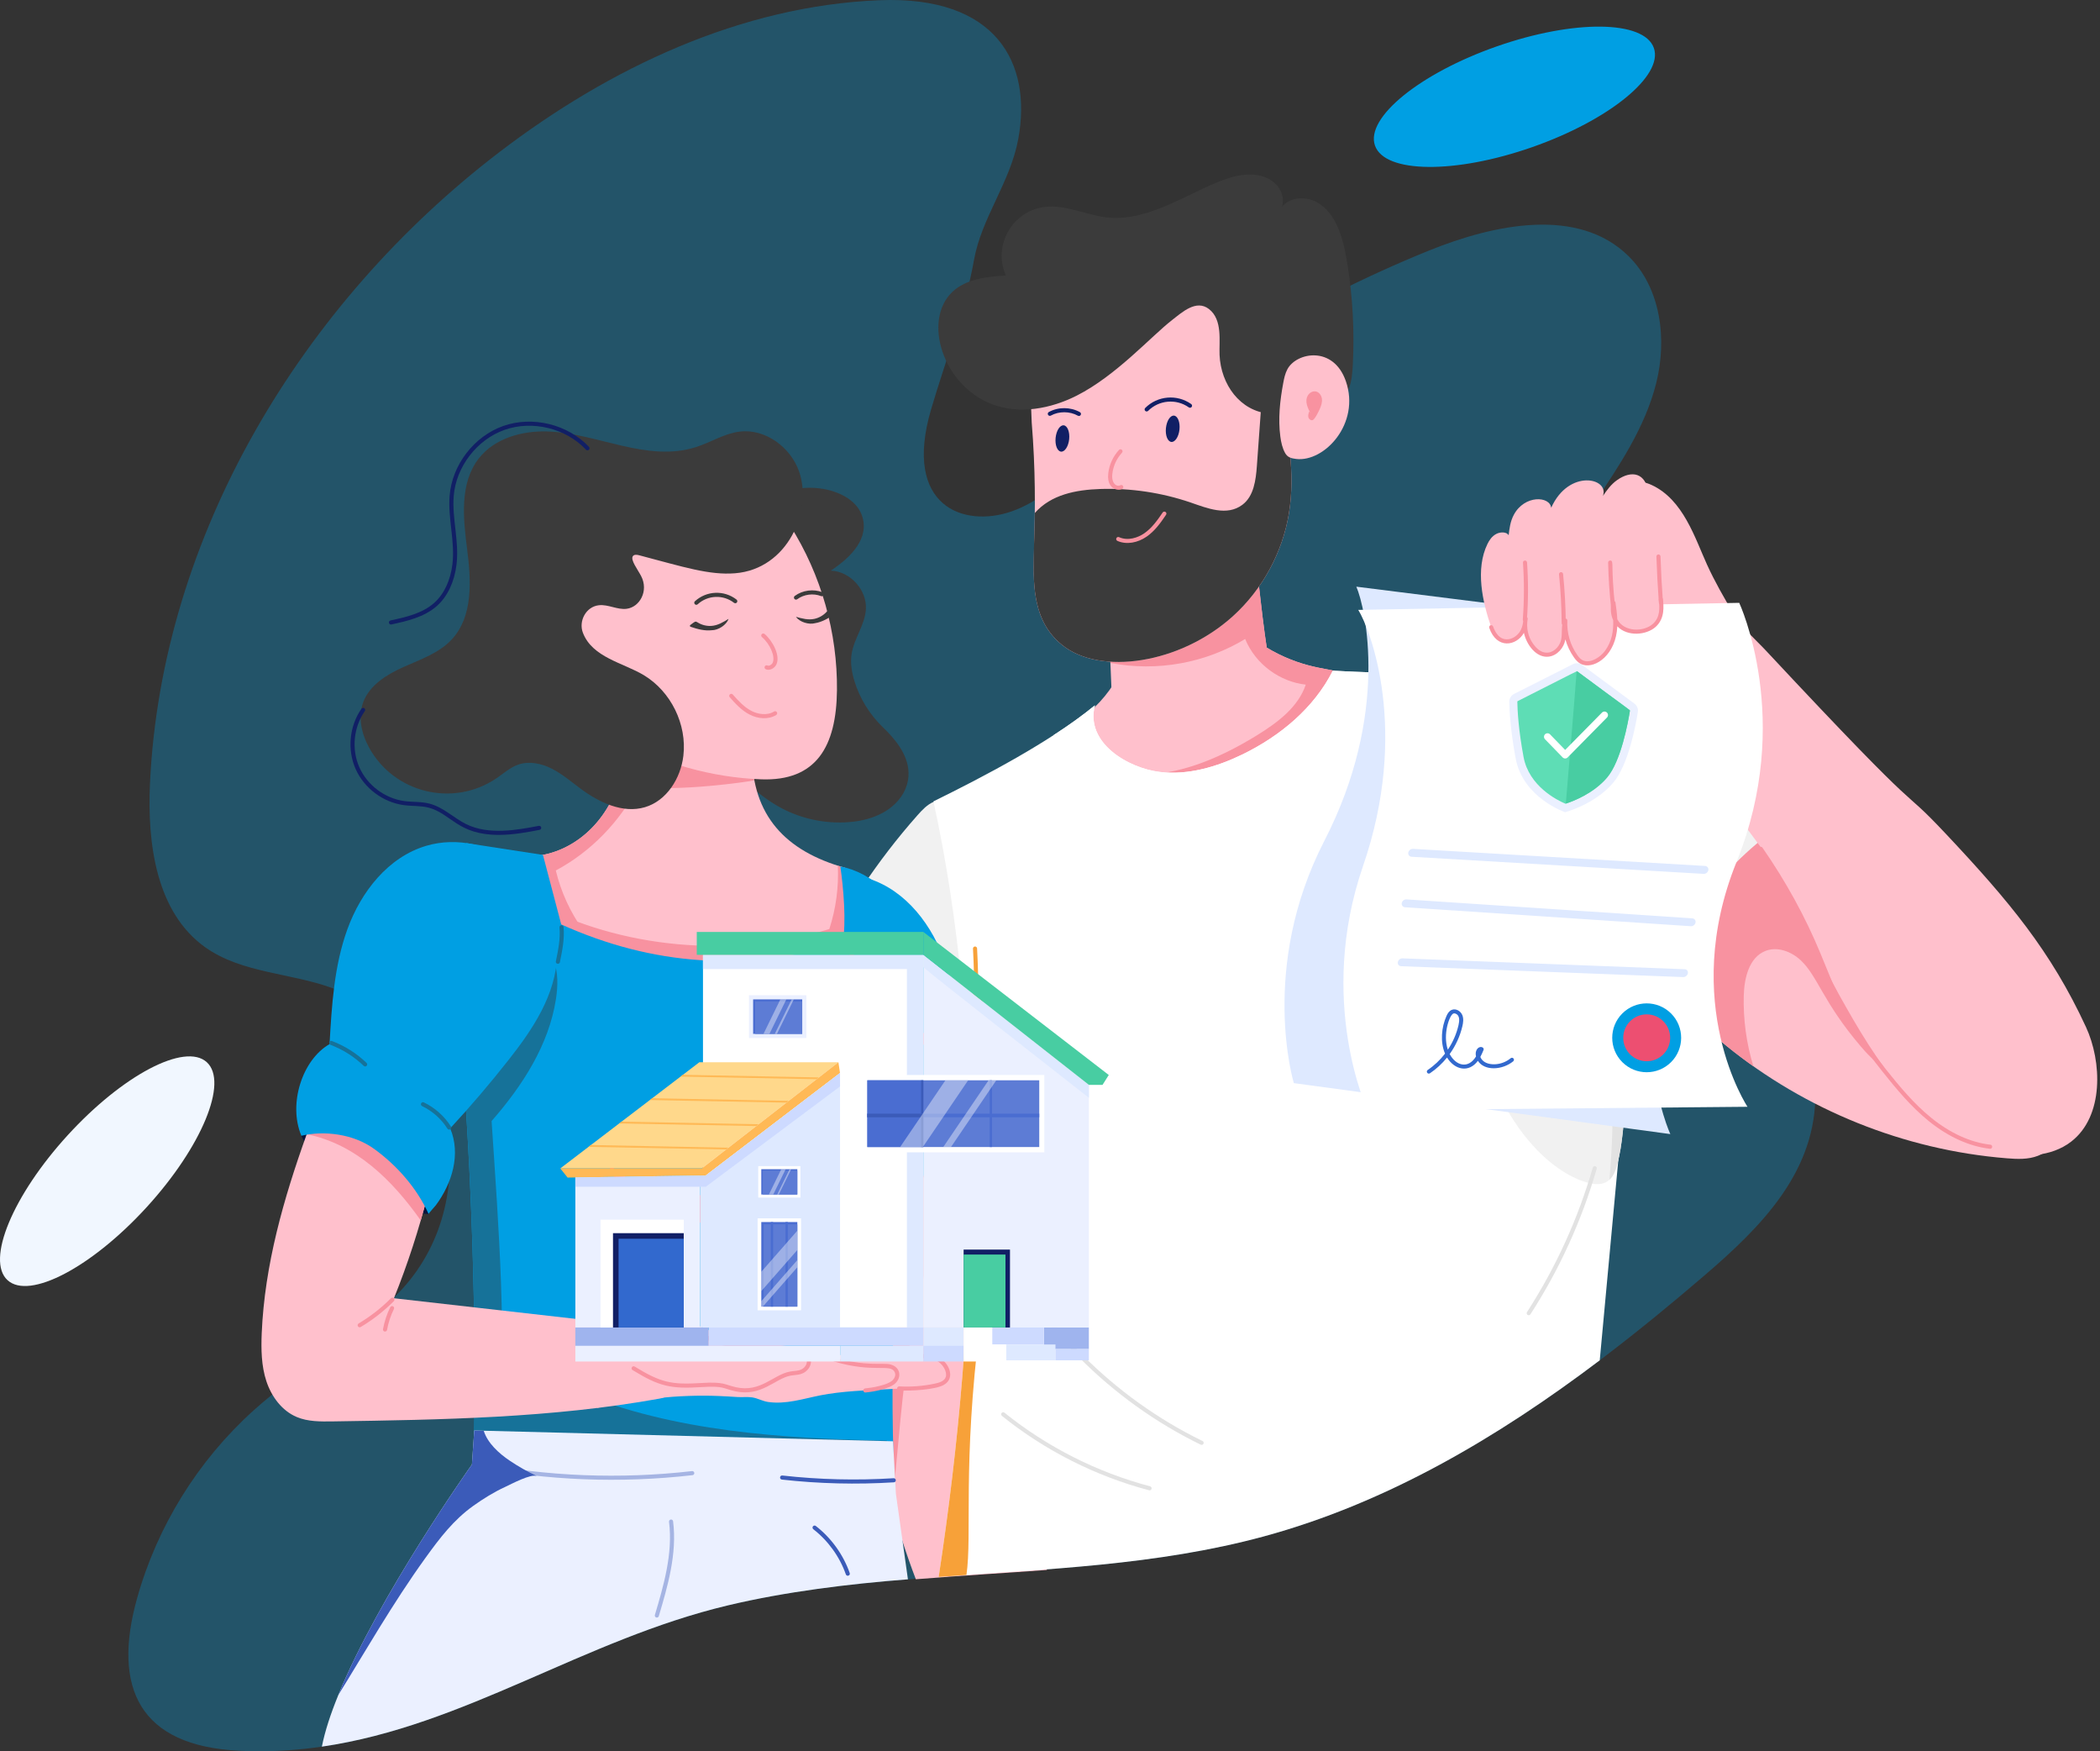 <svg width="445" height="371" viewBox="0 0 445 371" fill="none" xmlns="http://www.w3.org/2000/svg">
<rect x="0" y="0" width="445" height="371" fill="#333333" stroke="none"/>
<path d="M384.686 231.245C384.958 248.114 373.315 259.797 361.21 270.186C333.663 293.819 303.159 315.882 267.806 325.487C230.95 335.513 191.413 331.259 154.32 340.086C117.979 348.707 89.365 372.778 50.725 370.896C29.593 369.899 23.713 357.624 29.064 338.549C33.317 323.357 41.955 309.431 53.672 298.856C63.775 289.743 76.068 283.098 85.249 273.06C103.175 253.471 96.469 218.964 70.607 209.394C61.655 206.081 51.29 206.212 43.509 200.693C33.093 193.305 31.188 178.711 31.782 165.963C34.23 113.438 63.99 64.193 105.804 32.238C129.142 14.405 157.007 1.222 186.369 0.049C211.032 -0.939 218.749 13.256 215.778 29.428C214.08 38.671 207.991 46.092 206.386 55.111C204.468 65.882 200.373 76.257 197.294 86.747C191.26 107.351 204.261 111.866 214.373 108.337C220.096 106.342 224.7 102.108 229.273 98.14C251.059 79.228 275.991 63.943 302.742 53.111C316.631 47.479 334.417 43.75 345.09 54.255C351.954 61.017 353.306 71.886 350.944 81.219C348.59 90.547 343.096 98.739 337.71 106.721C308.301 150.205 310.047 147.633 304.005 156.568C299.008 163.962 293.908 171.569 291.881 180.256C289.855 188.944 291.539 199.08 298.344 204.86C306.912 212.131 319.765 210.094 330.434 206.206C341.247 202.302 353.294 195.944 365.262 198.86C379.834 202.411 384.47 218.015 384.686 231.245Z" fill="#009FE3" fill-opacity="0.31"/>
<path d="M356.275 216.258C358.117 218.25 361.43 217.785 363.836 216.528C368.931 213.867 371.106 209.589 372.8 204.246" fill="#0A153D"/>
<path d="M63.869 240.612C63.869 240.612 70.526 256.48 90.826 257.184L92.401 242.38C92.401 242.38 75.433 234.043 75.011 233.931C74.59 233.818 67.422 235.643 67.422 235.643" fill="#0A153D"/>
<path d="M283.505 155.264C278.431 163.637 274.071 165.012 270.329 168.474C268.106 170.538 264.392 171.309 261.492 171.941C246.601 175.202 238.806 167.964 235.851 166.697C232.203 165.139 229.651 161.342 227.527 158.176L231.98 149.794C234.96 146.934 237.252 143.289 238.411 140.128C241.676 143.488 245.692 146.655 250.39 146.569C251.97 146.543 253.506 146.136 255.008 145.65C259.97 144.033 264.983 140.985 266.578 136.003C274.416 141.448 281.417 141.583 282.731 142.149C283.798 142.583 284.493 143.623 284.935 144.68C286.492 148.42 285.549 151.853 283.503 155.264H283.505Z" fill="#FFC0CC"/>
<path d="M221.856 332.595C213.082 333.25 204.39 333.736 194.069 334.567C189.681 323.071 187.4 313.299 184.792 300.143C184.259 297.484 183.126 295.176 182.799 292.482C180.554 274.503 187.01 256.779 196.482 241.158L205.561 242.84C206.06 274.091 211.468 303.828 221.812 332.482C221.83 332.516 221.838 332.559 221.856 332.594V332.595Z" fill="#FFC0CC"/>
<path d="M205.664 247.404L205.552 247.567C191.986 268.782 191.614 295.24 189.052 318.998C187.734 314.393 185.722 304.835 184.792 300.143C184.259 297.484 183.126 295.176 182.799 292.482C180.554 274.503 187.01 256.779 196.482 241.158L205.561 242.84C205.594 244.905 205.615 246.126 205.665 247.404H205.664Z" fill="#F892A0"/>
<path d="M197.9 169.845C196.496 170.425 195.425 171.579 194.418 172.714C185.823 182.417 178.59 193.321 172.996 205.01C177.631 210.983 182.061 217.116 186.275 223.393C188.659 226.944 191.083 244.388 192.528 248.414C203.39 238.307 214.102 214.328 224.837 204.086" fill="#F1F1F1"/>
<path d="M437.321 238.842C436.376 241.475 434.444 243.851 431.832 244.864C429.77 245.662 427.477 245.567 425.278 245.387C403.35 243.637 382.463 235.048 365.924 221.634C361.312 217.886 356.897 213.605 354.535 208.158L348.814 203.251C347.409 196.353 347.54 185.868 352.499 180.947C354.663 178.802 357.644 177.678 360.599 176.933C365.504 175.689 370.665 175.32 375.622 176.298C381.472 177.456 386.788 180.415 392.028 183.272C402.115 188.755 412.383 194.016 421.104 201.535C436.941 215.222 440.016 231.328 437.321 238.841V238.842Z" fill="#FFC0CC"/>
<path d="M413.305 212.971C412.639 220.773 408.001 225.855 404.638 226.808C402.662 227.358 400.506 226.817 398.754 225.762C396.993 224.707 395.576 223.179 394.253 221.619C386.29 212.285 385.173 206.774 381.549 203.407C379.565 201.572 376.636 200.465 374.119 201.452C370.658 202.798 369.618 207.164 369.515 210.87C369.377 215.948 370.065 221.036 371.551 225.891C369.626 224.536 367.755 223.121 365.924 221.636C361.312 217.888 356.897 213.607 354.535 208.159L348.814 203.253C347.409 196.355 347.54 185.87 352.499 180.949C354.663 178.804 357.644 177.68 360.599 176.935C365.504 175.691 370.665 175.322 375.622 176.3C381.472 177.458 386.788 180.417 392.028 183.274C397.362 186.174 402.765 189.013 407.953 192.169C411.241 198.247 413.893 206.071 413.305 212.971Z" fill="#F892A0"/>
<path d="M279.194 165.284C278.424 165.386 234.017 171.254 236.567 170.919C235.093 135.493 236.721 174.614 235.16 137.121C275.543 102.157 262.622 113.344 265.237 111.081C268.001 131.84 268.487 154.919 279.194 165.284Z" fill="#FFC0CC"/>
<path d="M283.505 155.265C281.563 158.468 278.774 161.696 277.169 163.057C277.307 163.222 277.438 163.378 277.577 163.542C265.685 169.947 250.807 169.282 237.858 163.837C247.909 165.241 257.918 161.002 266.545 155.654C270.798 153.018 275.101 149.778 276.701 145.043C271.296 144.452 266.082 140.799 263.854 135.369C255.531 140.429 245.184 142.377 235.297 140.44L235.966 136.417L265.235 111.079C266.41 119.905 267.203 129.028 268.429 137.197C275.716 141.566 281.447 141.592 282.734 142.147C283.802 142.58 284.497 143.621 284.939 144.678C286.495 148.417 285.553 151.85 283.506 155.261L283.505 155.265Z" fill="#F892A0"/>
<path d="M262.912 63.399C264.32 65.982 262.863 69.099 262.588 72.016C262.117 77.128 266.019 82.317 271.182 83.24C272.961 91.62 274.509 100.262 273.135 108.719C271.774 117.057 267.503 124.903 261.229 130.568C250.062 140.655 233.134 143.139 225.088 136.656C218.611 131.446 218.907 123.411 219.129 115.893C219.376 107.704 219.436 99.451 218.623 89.486C218.559 88.76 218.576 84.582 218.094 84.308C221.375 86.189 224.099 85.225 227.183 83.466C235.132 78.96 242.427 73.287 248.772 66.713C250.75 64.67 252.728 62.472 255.37 61.424C258.006 60.368 261.546 60.908 262.911 63.4L262.912 63.399Z" fill="#FFC0CC"/>
<path d="M271.182 83.24C272.962 91.619 274.51 100.261 273.135 108.719C271.774 117.057 267.504 124.903 261.229 130.568C250.062 140.655 233.134 143.139 225.088 136.656C217.224 130.329 219.225 119.908 219.296 108.667C222.739 104.773 227.993 103.765 233.153 103.594C239.626 103.387 246.144 104.358 252.279 106.451C255.789 107.656 259.984 109.413 263.272 106.936C265.696 105.117 266.119 101.71 266.341 98.687C266.747 93.055 267.152 87.422 267.558 81.79C268.655 82.51 269.881 83.007 271.183 83.24H271.182Z" fill="#3B3B3B"/>
<path d="M269.048 87.646C262.752 87.114 258.712 81.435 258.43 75.198C258.301 72.352 259.119 67.755 256.192 65.476C253.491 63.373 250.496 66.153 248.381 67.794C243.908 71.266 236.572 79.538 228.194 83.798C222.672 86.605 216.028 87.842 210.237 85.638C199.75 81.649 195.484 67.886 201.791 61.854C204.713 59.059 209.106 58.637 213.143 58.366C210.348 52.042 214.447 44.752 221.315 43.849C225.821 43.257 230.169 45.613 234.69 46.08C244.115 47.054 253.352 39.729 260.87 37.581C269.094 35.232 272.803 40.304 271.643 43.821C273.344 41.752 276.631 41.537 278.99 42.807C283.368 45.165 284.734 51.044 285.51 55.859C286.642 62.884 287.023 70.027 286.675 77.133C286.587 78.928 286.446 80.752 285.793 82.427C285.14 84.101 283.899 85.631 282.2 86.222C280.105 86.953 277.827 86.258 275.675 86.588C273.427 86.931 271.374 87.843 269.049 87.647L269.048 87.646Z" fill="#3B3B3B"/>
<path d="M272.818 78.2C274.759 74.618 282.559 73.182 285.188 80.741C288.318 89.741 280.649 97.943 274.659 97.229C273.645 97.108 272.843 96.906 272.331 95.993C271.73 94.921 271.467 93.689 271.308 92.483C270.811 88.716 271.226 84.885 271.922 81.151C272.11 80.14 272.325 79.117 272.818 78.2Z" fill="#FFC0CC"/>
<path d="M344.155 232.641C343.942 234.59 341.211 264.442 338.993 288.185C317.338 304.552 293.871 318.406 267.811 325.491C245.11 331.657 221.343 332.409 198.915 334.078C203.188 306.04 205.709 277.705 205.709 248.896C205.769 250.603 205.838 252.319 205.94 254.026C207.588 252.497 209.169 250.165 209.041 247.927L205.691 246.108C205.525 220.982 203.227 194.537 197.807 169.771C208.548 164.485 222.735 157.074 232.019 149.423C229.906 157.375 239.071 162.745 245.797 163.543C251.81 164.255 257.874 162.453 263.319 159.812C271.273 155.935 278.454 149.982 282.431 142.09C285.549 142.261 288.676 142.399 291.802 142.484C303.936 142.858 316.087 142.594 327.44 141.815C326.372 147.119 324.122 150.334 322.827 162.086C321.168 177.481 323.838 192.539 330.438 206.212C339.147 224.213 345.187 223.104 344.156 232.642L344.155 232.641Z" fill="white"/>
<path d="M207.671 280.627C203.928 310.464 206.041 325.028 204.794 333.666C202.827 333.795 200.869 333.933 198.91 334.078C203.184 306.041 205.705 277.705 205.705 248.897C205.764 250.604 205.834 252.319 205.936 254.026C207.583 252.498 209.165 250.165 209.037 247.927L205.687 246.109C205.662 242.363 205.458 238.609 205.479 234.865C205.489 233.283 205.078 231.813 204.455 230.342C204.245 229.847 202.723 226.119 202.257 226.129C203.017 226.113 203.706 225.615 204.131 224.986C204.557 224.356 204.761 223.605 204.924 222.863C205.559 219.982 205.626 218.107 206.582 205.179C208.432 210.345 208.59 215.901 209.057 221.312C212.035 255.823 210.182 260.622 207.669 280.628L207.671 280.627Z" fill="#F7A139"/>
<path d="M205.682 254.308C205.578 252.592 205.756 252.924 205.691 246.108L209.17 248.124C209.29 250.205 207.182 252.914 205.682 254.308Z" fill="#0A153D"/>
<path d="M204.097 244.34C203.86 244.3 203.701 244.077 203.74 243.842C206.114 229.707 206.936 215.283 206.182 200.972C206.169 200.733 206.353 200.53 206.592 200.516C206.828 200.504 207.035 200.688 207.049 200.926C207.806 215.301 206.981 229.787 204.596 243.984C204.556 244.224 204.326 244.381 204.097 244.34Z" fill="#F7A139"/>
<path d="M384.686 169.838C377.78 174.153 371.115 178.992 365.704 185.073C360.3 191.164 356.195 198.61 355.07 206.665C354.537 210.503 354.863 214.777 357.612 217.49C354.426 215.56 350.784 217.447 348.851 220.098C343.295 227.701 345.05 237.936 342.692 246.708C341.757 250.168 340.067 251.595 336.241 250.499C325.484 247.416 311.8 230.488 312.809 206.527C312.998 202.152 314.459 197.88 313.634 193.617C311.942 184.884 311.53 175.834 312.964 167.033C313.978 160.771 315.953 154.654 318.985 149.07C320.076 147.071 321.322 145.107 323.074 143.658C325.539 141.616 327.876 141.376 330.685 142.482C353.988 151.716 348.226 148.887 372.491 163.113C376.459 165.437 380.375 168.277 384.688 169.838H384.686Z" fill="#F1F1F1"/>
<path d="M438.877 241.869C434.625 245.138 428.69 245.292 423.467 244.056C406.812 240.11 397.441 224.601 389.719 210.747C385.579 203.309 382.349 195.401 378.484 187.808C372.745 176.51 345.68 145.852 342.063 143.845C339.718 142.541 337.064 141.897 334.59 140.85C332.116 139.795 329.685 138.192 328.637 135.712C327.606 133.233 328.559 129.819 331.119 128.987C331.119 128.987 348.307 111.231 348.307 111.23C348.109 111.434 344.105 107.203 343.842 106.626C343.145 105.098 344.061 102.952 345.61 102.321C347.016 101.748 348.638 102.118 350.014 102.758C356.701 105.863 359.16 113.977 361.721 119.605C363.37 123.228 365.355 126.686 367.4 130.097C369.222 133.138 371.873 135.329 374.287 137.916C410.374 176.566 401.327 164.937 412.425 176.744C425.704 190.874 434.577 201.46 442.027 217.574C445.395 224.84 445.901 236.464 438.875 241.868L438.877 241.869Z" fill="#FFC0CC"/>
<path d="M209.168 248.124C204.164 246.832 198.004 247.58 193.698 250.56C188.723 254.003 184.416 258.748 181.853 264.087C181.853 263.798 178.696 261.163 177.085 255.286C176.234 252.172 176.338 248.843 177.677 245.858C173.433 241.084 169.177 235.829 165.609 231.078C160.755 224.619 155.894 217.19 155.808 208.535C155.73 201.475 159.106 194.329 164.647 189.929C170.178 185.529 177.617 184.087 184.008 186.112C192.056 188.651 197.674 196.14 200.388 204.186C203.042 212.018 203.351 220.467 203.626 228.582C209.364 232.022 212.155 241.51 209.166 248.123L209.168 248.124Z" fill="#009FE3"/>
<path d="M200.279 247.893C197.934 248.339 195.658 249.206 193.699 250.561C190.117 253.04 186.819 256.24 184.303 259.894C182.027 259.689 179.81 258.925 177.895 257.698C176.328 253.7 175.941 249.731 177.68 245.86C174.553 242.343 171.495 238.663 168.498 234.836L192.334 206.271C194.464 209.985 195.47 214.343 195.177 218.614C197.385 219.446 199.352 220.99 200.511 223.041C202.741 226.955 204.04 237.815 200.28 247.892L200.279 247.893Z" fill="#ED4F71"/>
<path d="M145.367 158.552C153.017 159.973 158.113 166.846 164.583 170.647C169.215 173.366 174.701 174.611 180.054 174.155C188.679 173.421 192.74 168.284 192.522 163.553C192.346 159.754 189.665 156.547 187.082 154.064C184.282 151.372 182.174 147.961 181.047 144.245C180.487 142.396 180.164 140.437 180.463 138.529C180.978 135.255 183.272 132.407 183.485 129.1C183.751 124.993 180.165 121.036 176.046 120.892C180.374 118.033 184.417 113.928 182.594 109.055C180.321 102.981 168.221 100.994 161.861 106.806C152.455 115.403 161.484 133.345 162.64 149.394C162.852 152.331 162.537 153.797 159.934 154.882C156.781 156.197 153.87 157.468 150.427 157.872" fill="#3B3B3B"/>
<path d="M103.07 189.694C112.153 192.11 116.985 201.685 122.619 208.008C131.729 218.348 144.585 225.811 158.332 226.21C171.582 226.582 179.591 220.088 181.902 206.386C183.179 198.865 181.653 191.017 179.04 183.848C166.38 180.279 159.413 172.739 159.328 159.656C148.355 157.669 138.245 152.374 130.669 144.201C132.175 149.257 132.942 154.672 132.373 159.924C130.973 172.78 122.105 180.873 112.692 181.409L104.814 185.549C104.231 186.929 103.654 188.309 103.071 189.696L103.07 189.694Z" fill="#FFC0CC"/>
<path d="M103.07 189.694C112.153 192.11 116.985 201.685 122.619 208.008C126.339 207.877 130.066 207.32 133.752 206.771C125.815 201.742 119.96 193.54 117.779 184.41C125.219 180.44 131.31 174.109 135.22 166.646C143.97 167.758 158.489 165.607 159.851 165.325C159.517 163.565 159.34 161.683 159.327 159.655C152.247 158.373 145.541 155.717 139.634 151.806C139.628 151.806 139.628 151.8 139.621 151.8C136.35 149.639 133.365 147.096 130.668 144.2C132.174 149.256 132.941 154.671 132.372 159.923C132.372 159.929 132.372 159.949 132.365 159.962C132.273 160.519 131.284 164.986 131.167 165.633C131.16 165.64 131.16 165.652 131.16 165.659C128.083 175.339 120.413 180.968 112.692 181.408L104.814 185.548C104.231 186.928 103.654 188.308 103.071 189.695L103.07 189.694Z" fill="#F892A0"/>
<path d="M112.664 190.963C118.486 202.854 130.497 210.506 142.757 215.522C153.305 219.835 164.572 222.621 175.666 220.219C179.15 216.537 181.05 211.435 181.902 206.386C183.179 198.864 181.653 191.016 179.04 183.848C178.529 183.703 178.031 183.56 177.54 183.396C177.756 187.929 177.14 192.507 175.739 196.824C154.991 203.077 131.828 201.081 112.665 190.963H112.664Z" fill="#F892A0"/>
<path d="M200.673 234.803C200.213 241.882 195.662 246.09 191.826 260.777C189.814 268.432 189.49 274.182 189.292 282.265C188.949 296.608 189.069 310.968 190.332 325.259C190.28 324.684 172.13 324.033 170.403 323.946C142.056 322.466 151.717 323.701 100.184 318.319C101.048 288.976 100.407 259.785 98.526 231.757C97.819 221.191 95.501 210.053 95.872 199.519C96.113 192.614 97.839 185.477 98.793 178.614C100.456 178.869 92.77 177.689 115.053 181.11L118.927 195.839C138.296 204.572 158.173 205.969 178.547 199.802C179.389 195.419 178.719 187.99 178.075 183.563C184.968 184.855 190.988 190.732 192.712 197.726C194.429 204.597 193.356 211.845 191.965 218.794C191.965 218.802 191.956 218.811 191.956 218.82C197.909 221.359 201.096 228.351 200.675 234.8L200.673 234.803Z" fill="#009FE3"/>
<path d="M187.935 305.203C183.079 313.354 170.836 320.114 162.072 323.552C145.279 322.799 145.331 323.034 100.184 318.319C100.525 306.755 100.632 294.211 100.51 282.599L104.075 279.923C107.219 287.317 114.794 291.786 122.242 294.841C142.866 303.307 165.636 304.74 187.935 305.203Z" fill="#167299"/>
<path d="M117.803 211.683C116.291 221.427 110.665 230.074 104.171 237.495C105.691 260.459 107.494 283.08 105.579 306.009C105.219 310.273 104.746 314.561 103.638 318.67C102.487 318.551 101.337 318.439 100.185 318.318C100.996 290.812 100.522 261.469 98.528 231.756C98.149 226.103 97.308 220.27 96.664 214.445L117.304 203.344C118.309 205.978 118.233 208.903 117.803 211.681V211.683Z" fill="#167299"/>
<path d="M119.116 135.702C120.643 139.233 125.396 139.795 128.391 142.217C130.409 143.847 131.59 146.362 131.949 148.93C132.306 151.5 131.903 154.124 131.18 156.615C140.347 161.761 150.748 164.695 161.256 165.1C173.006 165.549 177.231 158.11 177.357 146.228C177.478 134.117 174.068 121.824 167.421 111.336C164.999 116.511 159.268 118.823 153.547 119.014C147.83 119.205 142.232 117.557 136.584 116.643C131.641 115.838 130.298 118.542 132.137 121.866C132.83 123.119 133.756 124.329 133.877 125.758C133.999 127.186 133.163 128.567 131.814 128.07C128.861 126.978 125.465 126.565 122.622 127.917C119.78 129.273 117.867 132.814 119.116 135.701V135.702Z" fill="#FFC0CC"/>
<path d="M169.339 99.91C167.544 94.735 162.156 90.76 156.715 91.439C153.492 91.842 150.653 93.693 147.563 94.692C137.101 98.077 126.492 91.693 115.881 91.4C110.516 91.251 104.764 92.891 101.463 97.117C97.355 102.375 98.144 109.797 98.995 116.41C99.845 123.024 100.271 130.579 95.73 135.467C93.062 138.338 89.184 139.674 85.601 141.267C82.018 142.861 78.331 145.1 76.966 148.772C75.818 151.86 76.589 155.383 78.157 158.281C83.403 167.983 96.041 171.153 105.274 164.831C106.756 163.817 108.126 162.571 109.823 161.983C112.151 161.175 114.767 161.743 116.962 162.862C119.157 163.981 121.041 165.611 123.02 167.077C126.964 170.001 131.955 172.395 136.665 171.006C141.276 169.646 144.249 164.88 144.81 160.112C145.593 153.462 142.179 146.501 136.438 143.041C132.088 140.42 125.515 139.302 123.513 134.037C122.576 131.573 124.165 128.523 126.905 128.221C128.877 128.003 130.803 129.215 132.772 128.974C135.545 128.635 137.507 125.205 135.857 122.036C135.133 120.644 133.549 118.617 134.104 117.825C134.38 117.431 134.978 117.51 135.443 117.633C144.882 120.119 150.312 121.888 155.776 121.447C166.948 120.546 172.214 108.2 169.338 99.907L169.339 99.91Z" fill="#3B3B3B"/>
<path d="M162.827 141.89C161.551 141.89 161.996 140.736 162.606 140.981C163.016 141.148 163.538 140.811 163.733 140.401C164.338 139.131 163.18 136.418 161.459 134.968C161.276 134.813 161.252 134.539 161.407 134.357C161.561 134.174 161.835 134.149 162.019 134.305C163.728 135.745 165.41 138.904 164.517 140.773C164.224 141.39 163.539 141.891 162.828 141.891L162.827 141.89Z" fill="#F892A0"/>
<path d="M147.229 127.99C147.067 127.814 147.079 127.54 147.256 127.378C149.706 125.135 153.439 124.973 156.074 127.022C156.263 127.169 156.297 127.441 156.15 127.63C156.002 127.818 155.729 127.853 155.541 127.705C153.255 125.928 149.987 126.053 147.843 128.017C147.668 128.178 147.393 128.168 147.23 127.99H147.229Z" fill="#3B3B3B"/>
<path d="M168.323 126.857C168.181 126.665 168.222 126.394 168.415 126.251C170.076 125.026 172.391 124.724 174.312 125.479C174.536 125.567 174.645 125.819 174.557 126.042C174.47 126.265 174.216 126.372 173.994 126.287C172.345 125.637 170.357 125.896 168.93 126.95C168.736 127.094 168.465 127.05 168.323 126.858V126.857Z" fill="#3B3B3B"/>
<path d="M150.731 132.599C149.728 132.66 148.707 132.404 147.852 131.876C147.301 131.538 147.319 131.651 146.336 132.368C146.083 132.552 146.146 132.719 146.433 132.816C147.855 133.296 149.352 133.689 150.844 133.514C152.195 133.514 153.95 132.413 154.377 131.112C153.247 131.805 152.096 132.516 150.731 132.599Z" fill="#3B3B3B"/>
<path d="M172.592 131.104C173.574 130.887 174.484 130.361 175.162 129.62C175.618 129.121 175.664 129.277 176.755 129.677C177.048 129.785 177.033 129.962 176.784 130.135C175.549 130.986 174.216 131.775 172.734 132.016C171.436 132.387 169.445 131.81 168.676 130.676C169.953 131.032 171.255 131.4 172.591 131.105L172.592 131.104Z" fill="#3B3B3B"/>
<path d="M158.834 151.377C157.165 150.511 155.893 149.146 154.629 147.705C154.471 147.524 154.49 147.251 154.669 147.093C154.85 146.936 155.124 146.952 155.282 147.133C156.489 148.51 157.701 149.811 159.235 150.607C160.54 151.284 162.485 151.674 164.03 150.734C164.235 150.611 164.502 150.674 164.626 150.879C164.751 151.083 164.686 151.349 164.482 151.474C162.792 152.503 160.584 152.283 158.835 151.376L158.834 151.377Z" fill="#F892A0"/>
<path d="M192.395 334.583C179.925 335.542 166.439 337.204 154.326 340.081C123.67 347.356 98.52 365.619 68.207 370.028C68.851 366.759 70.07 363.054 71.678 359.126C71.678 359.12 71.68 359.114 71.686 359.108C80.319 337.912 100.005 310.264 100.005 310.264L100.495 303.05C113.163 303.377 175.766 304.992 189.243 305.34L189.844 316.449C189.966 317.319 189.193 311.824 192.395 334.583Z" fill="#EBF0FF"/>
<path d="M142.111 293.468C141.976 295.604 141.303 296.007 139.749 296.3C116.935 300.417 93.631 300.777 70.448 301.129C67.897 301.163 65.252 301.189 62.898 300.203C59.738 298.882 57.521 295.863 56.447 292.612C55.373 289.36 55.322 285.869 55.459 282.455C56.077 267.983 60.08 253.976 64.993 240.285V240.276C66.591 235.833 68.283 231.424 69.984 227.04C79.275 229.283 86.099 237.013 92.033 244.531C92.007 247.31 91.398 250.055 90.728 252.749C88.76 260.54 86.357 267.887 83.479 275.035C102.247 277.171 121.015 279.299 139.775 281.426C140.9 285.183 142.351 289.567 142.111 293.47V293.468Z" fill="#FFC0CC"/>
<path d="M126.552 298.246C135.009 296.442 143.665 295.397 152.306 295.743C153.648 295.796 154.987 295.884 156.327 295.965C157.333 296.025 158.469 295.886 159.453 296.047C160.581 296.232 161.619 296.845 162.785 297.011C166.551 297.549 170.205 296.328 173.862 295.599C182.422 293.895 196.195 294.593 199.354 293.123C201.56 292.097 201.374 289.773 199.456 288.408C197.574 287.067 195.372 287.529 193.217 287.567C177.133 287.849 168.774 285.677 163.229 285.324C157.32 284.948 152.2 282.818 146.842 280.303C143.651 278.805 140.275 276.972 136.808 277.61C135.017 277.939 133.414 278.906 131.689 279.488C129.02 280.388 126.139 280.345 123.322 280.292" fill="#FFC0CC"/>
<path d="M182.928 294.612C182.905 294.373 183.08 294.162 183.318 294.139C184.794 293.999 188.078 293.451 189.143 292.414C189.55 292.018 189.872 291.324 189.612 290.736C188.744 288.764 185.239 290.977 176.719 288.432C176.168 288.268 176.417 287.437 176.967 287.601C183.554 289.567 187.018 288.642 188.683 289.06C190.762 289.583 191.139 291.681 189.748 293.035C188.497 294.251 185.143 294.836 183.4 295.001C183.178 295.028 182.95 294.86 182.927 294.611L182.928 294.612Z" fill="#F892A0"/>
<path d="M190.517 294.574C190.278 294.561 190.094 294.358 190.106 294.118C190.119 293.879 190.324 293.692 190.563 293.708C193.078 293.843 195.601 293.65 198.064 293.131C199.02 292.931 200.145 292.612 200.43 291.67C200.716 290.724 199.902 288.822 198.135 288.113C197.046 287.677 196.466 287.741 188.993 287.514C188.455 287.497 188.406 286.686 189.019 286.647C196.459 286.872 197.188 286.799 198.457 287.309C200.985 288.323 202.687 291.917 199.964 293.414C198.114 294.431 192.964 294.703 190.514 294.574H190.517Z" fill="#F892A0"/>
<path d="M155.745 294.73C153.177 294.156 153.41 293.559 148.675 293.857C142.158 294.268 139.722 293.738 134.043 290.251C133.839 290.126 133.774 289.859 133.901 289.656C134.026 289.451 134.292 289.387 134.497 289.513C140.017 292.9 142.271 293.393 148.62 292.993C153.481 292.686 153.541 293.348 155.934 293.884C161.181 295.056 163.848 291.248 167.353 290.578C168.333 290.39 169.164 290.49 169.955 290.041C170.631 289.657 171.188 288.789 170.906 288.057C170.736 287.616 170.293 287.25 169.513 286.904C164.429 284.654 158.252 286.44 152.705 284.914C149.944 284.154 147.427 282.587 144.764 281.868C144.532 281.805 144.396 281.568 144.458 281.336C144.521 281.105 144.76 280.968 144.99 281.031C147.784 281.785 150.234 283.334 152.937 284.078C158.364 285.571 164.543 283.755 169.865 286.111C170.498 286.391 171.378 286.866 171.717 287.746C172.17 288.925 171.396 290.222 170.385 290.795C169.403 291.353 168.444 291.253 167.517 291.431C164.192 292.066 161.357 295.987 155.745 294.731V294.73Z" fill="#F892A0"/>
<path d="M92.028 244.53C91.991 248.534 90.458 254.049 89.151 258.547C83.121 249.984 75.358 242.345 64.988 240.284V240.275L82.923 234.399C86.264 237.428 89.245 241.005 92.028 244.53Z" fill="#F892A0"/>
<path d="M95.399 239.04C99.627 234.48 103.761 229.641 107.785 224.528C112.78 218.181 117.804 210.857 118.087 202.206C118.317 195.149 115.097 187.927 109.657 183.408C104.222 178.892 96.822 177.284 90.383 179.167C82.287 181.535 76.503 188.894 73.607 196.878C70.788 204.651 70.292 213.09 69.833 221.198C64.027 224.511 61.023 233.935 63.867 240.612C68.648 239.486 74.842 240.187 79.273 243.39C84.11 246.885 88.364 251.722 90.824 257.185C90.779 257.087 92.225 255.516 92.371 255.319C95.805 250.67 97.702 244.517 95.397 239.041L95.399 239.04Z" fill="#009FE3"/>
<path d="M277.786 87.683C277.133 86.497 276.41 85.071 277.129 83.798C277.467 83.199 278.18 82.787 278.853 82.933C279.566 83.087 280.046 83.811 280.124 84.536C280.202 85.26 279.956 85.98 279.661 86.645C279.458 87.103 278.649 88.803 278.185 88.989C277.788 89.149 277.338 88.784 277.245 88.367C277.152 87.949 277.305 87.521 277.455 87.12" fill="#F892A0"/>
<path d="M350.459 10.161C352.528 16.06 340.984 25.466 324.658 31.179C308.344 36.889 293.434 36.74 291.364 30.841C289.297 24.949 300.852 15.54 317.167 9.83C333.492 4.117 348.391 4.269 350.458 10.161H350.459Z" fill="#009FE3"/>
<path d="M43.818 225.027C48.44 229.24 42.739 242.988 31.076 255.747C19.421 268.497 6.223 275.425 1.601 271.211C-3.016 267.001 2.693 253.245 14.348 240.495C26.01 227.736 39.201 220.817 43.819 225.027H43.818Z" fill="#F1F7FF"/>
<path d="M291.799 142.484C287.391 157.322 278.685 166.833 269.415 171.247C261.047 175.233 248.375 176.497 241.112 174.661C232.23 172.414 225.127 164.625 223.289 155.72C226.45 153.679 229.414 151.568 232.016 149.424C229.903 157.376 239.068 162.746 245.794 163.544C251.807 164.256 257.871 162.454 263.316 159.813C271.27 155.936 278.451 149.983 282.428 142.091C285.546 142.262 288.673 142.399 291.799 142.485V142.484Z" fill="white"/>
<path d="M254.444 306.06C235.32 296.735 219.706 281.051 210.476 261.9C210.373 261.684 210.463 261.425 210.679 261.321C210.896 261.218 211.154 261.307 211.259 261.523C220.403 280.5 235.875 296.04 254.825 305.281C255.04 305.386 255.13 305.645 255.024 305.86C254.918 306.078 254.654 306.164 254.444 306.059V306.06Z" fill="#E2E2E2"/>
<path d="M243.492 315.717C232.189 312.737 221.405 307.286 212.306 299.954C212.12 299.803 212.09 299.531 212.241 299.344C212.391 299.158 212.665 299.128 212.852 299.279C221.856 306.535 232.528 311.929 243.715 314.878C243.946 314.939 244.085 315.176 244.024 315.407C243.962 315.64 243.723 315.777 243.493 315.716L243.492 315.717Z" fill="#E2E2E2"/>
<path d="M323.707 278.565C323.505 278.436 323.447 278.167 323.577 277.966C329.7 268.493 334.39 258.196 337.517 247.363C337.584 247.133 337.823 247.001 338.055 247.066C338.285 247.132 338.418 247.373 338.352 247.603C335.2 258.518 330.475 268.891 324.306 278.436C324.175 278.639 323.905 278.694 323.707 278.565Z" fill="#E2E2E2"/>
<path d="M195.024 250.741C194.419 252.252 192.822 256.976 191.829 260.777C184.639 262.347 177.02 261.944 170.054 259.577C167.4 258.676 164.798 257.467 162.754 255.553C156.672 258.341 149.783 259.868 143.229 258.496C136.676 257.132 130.663 252.68 128.842 246.238C130.938 248.777 134.038 250.253 137.156 251.291C145.3 254.019 154.73 254.122 162.049 249.618C165.012 252.431 170.26 253.581 174.195 254.172C181.383 255.264 188.593 254.098 195.024 250.742V250.741Z" fill="#ED4F71"/>
<path d="M94.818 239.113C93.53 237.067 91.619 235.366 89.436 234.324C89.221 234.221 89.129 233.961 89.232 233.746C89.335 233.53 89.594 233.438 89.811 233.541C92.139 234.654 94.178 236.469 95.552 238.652C95.679 238.854 95.618 239.122 95.415 239.249C95.214 239.375 94.946 239.317 94.817 239.113H94.818Z" fill="#167299"/>
<path d="M77.075 225.807C75.074 223.873 72.638 222.333 70.033 221.351C69.809 221.266 69.695 221.017 69.78 220.793C69.864 220.569 70.115 220.455 70.339 220.54C73.054 221.562 75.593 223.168 77.678 225.183C77.85 225.35 77.855 225.624 77.689 225.797C77.522 225.968 77.248 225.974 77.075 225.807Z" fill="#167299"/>
<path d="M180.595 203.944C180.256 202.437 179.433 201.041 178.278 200.014C178.099 199.854 178.083 199.581 178.243 199.402C178.403 199.224 178.677 199.207 178.856 199.367C180.145 200.514 181.064 202.071 181.443 203.754C181.496 203.987 181.349 204.219 181.115 204.272C180.882 204.324 180.649 204.178 180.596 203.945L180.595 203.944Z" fill="#ED4F71"/>
<path d="M118.127 204.179C117.893 204.13 117.742 203.901 117.79 203.667C118.276 201.318 118.778 198.887 118.557 196.482C118.536 196.244 118.711 196.032 118.95 196.01C119.195 195.99 119.401 196.164 119.422 196.403C119.655 198.937 119.139 201.43 118.641 203.842C118.593 204.073 118.369 204.227 118.128 204.179H118.127Z" fill="#167299"/>
<g opacity="0.4">
<path d="M100.823 310.722C100.259 310.613 100.427 309.758 100.99 309.872C116.044 312.797 131.405 313.398 146.643 311.656C146.878 311.628 147.096 311.8 147.124 312.037C147.152 312.275 146.98 312.489 146.743 312.517C131.417 314.268 115.967 313.664 100.824 310.722H100.823Z" fill="#3B5BB9"/>
</g>
<path d="M113.781 312.717C112.553 312.134 108.214 314.466 107.046 315.007C104.659 316.105 102.442 317.487 100.304 319.005C96.095 322.016 93.217 325.808 90.16 330.036C83.229 339.639 77.143 350.303 71.684 359.108C80.317 337.912 100.003 310.264 100.003 310.264L100.493 303.05L102.503 303.101C103.32 305.718 105.681 307.879 108.044 309.467C109.865 310.693 111.789 311.783 113.782 312.718L113.781 312.717Z" fill="#3B5BB9"/>
<g opacity="0.4">
<path d="M139.064 342.67C138.835 342.602 138.704 342.36 138.772 342.131C140.583 336.036 142.634 329.128 141.77 322.395C141.739 322.158 141.908 321.941 142.145 321.91C142.385 321.882 142.6 322.049 142.631 322.285C143.519 329.198 141.439 336.2 139.605 342.377C139.537 342.608 139.292 342.737 139.065 342.669L139.064 342.67Z" fill="#3B5BB9"/>
</g>
<path d="M165.684 313.451C165.124 313.388 165.196 312.538 165.781 312.589C173.589 313.463 181.525 313.657 189.367 313.165C189.605 313.151 189.813 313.331 189.827 313.571C189.842 313.809 189.661 314.016 189.421 314.03C181.527 314.525 173.548 314.332 165.684 313.451Z" fill="#3B5BB9"/>
<path d="M179.239 333.533C177.928 329.793 175.48 326.395 172.344 323.966C172.155 323.82 172.12 323.547 172.267 323.358C172.414 323.17 172.686 323.134 172.875 323.281C176.142 325.811 178.693 329.35 180.058 333.246C180.248 333.791 179.429 334.073 179.239 333.532V333.533Z" fill="#3B5BB9"/>
<path d="M421.674 243.366C417.333 242.879 412.852 240.851 408.713 237.502C404.947 234.455 401.843 230.7 398.985 227.116C390.087 215.953 389.491 213.239 384.977 202.349C381.762 194.594 377.768 187.308 372.765 180.076C372.628 179.879 372.678 179.61 372.875 179.474C373.073 179.337 373.343 179.386 373.479 179.584C378.517 186.867 382.541 194.206 385.779 202.018C390.176 212.63 390.677 215.304 399.664 226.576C402.492 230.123 405.562 233.837 409.26 236.829C413.269 240.073 417.595 242.037 421.771 242.505C422.339 242.57 422.248 243.427 421.675 243.367L421.674 243.366Z" fill="#F892A0"/>
<path d="M357.614 217.492C354.428 215.562 350.786 217.45 348.853 220.101C343.297 227.704 345.052 237.938 342.694 246.711C342.376 247.886 341.929 249.13 341.054 249.919C341.838 239.95 343.435 218.825 334.74 213.444C341.629 215.169 348.819 215.701 355.888 215.006C356.309 215.924 356.876 216.765 357.615 217.493L357.614 217.492Z" fill="#E2E2E2"/>
<path d="M287.415 124.288L367.527 134.347C367.527 134.347 375.439 160.575 359.104 188.568C342.769 216.561 353.955 240.258 353.955 240.258L274.172 229.464C274.172 229.464 266.752 205.079 280.635 178.134C294.518 151.19 289.364 128.761 287.414 124.288H287.415Z" fill="#DEE9FF"/>
<path d="M287.823 129.21L368.552 127.713C368.552 127.713 380.141 152.539 367.988 182.58C355.834 212.621 370.301 234.473 370.301 234.473L289.794 235.196C289.794 235.196 278.953 212.122 288.833 183.471C298.711 154.819 290.394 133.359 287.824 129.211L287.823 129.21Z" fill="white"/>
<path d="M347.07 150.843C346.59 153.848 345.03 162.095 341.83 165.841C337.879 170.47 331.648 172.067 331.648 172.067C331.648 172.067 322.736 169.04 321.178 160.691C320.07 154.747 319.857 150.591 319.826 148.691C319.815 147.98 320.212 147.327 320.846 147.007L333.305 140.706C333.933 140.389 334.686 140.452 335.252 140.871L346.339 149.057C346.898 149.469 347.178 150.157 347.07 150.843Z" fill="#EBF0FF"/>
<path d="M345.385 150.577C344.996 153.021 343.495 161.271 340.533 164.737C337.64 168.125 333.344 169.749 331.799 170.246C331.772 170.254 331.749 170.264 331.725 170.27C329.989 169.535 324.01 166.583 322.852 160.381C321.772 154.591 321.561 150.554 321.529 148.664C321.529 148.608 321.561 148.553 321.615 148.528C334.878 141.819 334.122 142.152 334.234 142.238C345.923 150.913 345.412 150.393 345.384 150.579L345.385 150.577Z" fill="#5EDDB5"/>
<path d="M345.386 150.579C344.998 153.022 343.496 161.272 340.534 164.738C337.641 168.126 333.346 169.75 331.801 170.247C332.164 166.003 333.694 147.909 334.094 142.219C334.141 142.204 334.198 142.21 334.236 142.239C345.925 150.914 345.413 150.394 345.385 150.58L345.386 150.579Z" fill="#48CDA2"/>
<path d="M331.129 160.457L327.39 156.607C327.103 156.312 327.111 155.841 327.406 155.555C327.702 155.269 328.174 155.276 328.46 155.571L331.667 158.874L339.465 150.964C339.754 150.671 340.226 150.666 340.52 150.955C340.813 151.244 340.816 151.715 340.528 152.008L332.195 160.462C331.901 160.76 331.418 160.757 331.128 160.457H331.129Z" fill="white"/>
<path d="M354.105 225.017C356.957 222.169 356.957 217.551 354.105 214.703C351.253 211.855 346.629 211.855 343.777 214.703C340.925 217.551 340.925 222.169 343.777 225.017C346.629 227.866 351.253 227.866 354.105 225.017Z" fill="#009FE3"/>
<path d="M348.942 224.83C351.69 224.83 353.918 222.606 353.918 219.861C353.918 217.117 351.69 214.893 348.942 214.893C346.194 214.893 343.967 217.117 343.967 219.861C343.967 222.606 346.194 224.83 348.942 224.83Z" fill="#ED4F71"/>
<path d="M360.995 185.128L299.13 181.507C298.654 181.479 298.338 181.082 298.422 180.619C298.506 180.156 298.959 179.804 299.434 179.832L361.3 183.452C361.775 183.48 362.092 183.878 362.008 184.34C361.924 184.802 361.47 185.155 360.995 185.128Z" fill="#DEE9FF"/>
<path d="M358.294 196.219L297.728 192.204C297.263 192.173 296.955 191.776 297.039 191.315C297.124 190.855 297.57 190.507 298.036 190.538L358.602 194.553C359.067 194.584 359.375 194.981 359.29 195.442C359.206 195.902 358.76 196.25 358.294 196.219Z" fill="#DEE9FF"/>
<path d="M356.681 206.997L296.887 204.692C296.427 204.674 296.124 204.287 296.21 203.828C296.296 203.369 296.736 203.01 297.196 203.028L356.99 205.333C357.45 205.35 357.753 205.737 357.667 206.197C357.581 206.656 357.141 207.014 356.681 206.997Z" fill="#DEE9FF"/>
<path d="M302.428 227.26C302.297 227.066 302.349 226.802 302.542 226.671C303.944 225.726 305.184 224.548 306.21 223.208C305.157 220.766 305.441 217.63 306.522 215.224C306.733 214.755 307.049 214.185 307.632 213.945C308.502 213.585 309.516 214.179 309.873 215.054C310.185 215.823 310.057 216.665 309.889 217.386C309.397 219.513 308.466 221.531 307.194 223.303C308.501 225.774 311.123 226.54 312.776 223.804C312.437 222.285 313.505 221.495 314.197 221.924C314.375 222.035 314.446 222.257 314.364 222.45C314.159 222.937 313.948 223.433 313.69 223.912C313.837 224.285 314.105 224.633 314.46 224.889C315.67 225.764 318.205 225.753 320.122 224.184C320.303 224.038 320.571 224.063 320.719 224.244C320.867 224.425 320.841 224.692 320.659 224.84C318.393 226.695 314.591 226.95 313.17 224.74C311.258 227.329 308.246 226.675 306.636 224.037C305.603 225.32 304.384 226.451 303.016 227.374C302.822 227.505 302.557 227.455 302.427 227.261L302.428 227.26ZM307.956 214.728C307.169 215.053 305.685 219.074 306.801 222.383C307.857 220.808 308.634 219.045 309.063 217.194C309.281 216.247 309.373 215.127 308.471 214.748C308.301 214.679 308.124 214.657 307.955 214.727L307.956 214.728Z" fill="#3269CE"/>
<path d="M315.199 115.24C312.598 120.582 314.134 127.503 315.991 132.871C316.512 134.377 317.623 136.101 319.677 135.855C320.886 135.711 321.952 134.862 322.5 133.941C323.048 133.019 323.176 132.027 323.297 131.061C322.888 133.375 323.548 135.664 325.121 137.383C325.814 138.14 326.837 138.83 328.111 138.683C329.817 138.486 330.994 136.906 331.259 135.539C331.523 134.173 331.234 132.818 331.695 131.46C331.57 134.182 332.333 136.814 333.89 139.029C334.3 139.612 334.803 140.192 335.601 140.422C337.334 140.924 339.435 139.544 340.481 138.103C342.841 134.853 342.413 131.127 341.902 127.724C341.518 129.732 342.015 131.843 343.79 133.02C345.565 134.196 348.772 134.091 350.562 132.474C352.254 130.944 352.157 128.816 351.941 126.975C351.058 119.458 350.175 111.942 349.293 104.427C348.792 100.161 345.765 99.528 342.677 101.702C341.37 102.623 340.501 103.859 339.666 105.062C341.083 101.246 332.426 99.272 328.703 107.579C328.452 105.088 323.056 104.783 320.777 109.078C320.034 110.479 319.856 111.958 319.689 113.406C319.339 112.681 317.987 112.629 317.066 113.115C316.145 113.601 315.593 114.435 315.2 115.24H315.199Z" fill="#FFC0CC"/>
<path d="M335.477 140.84C334.54 140.568 333.968 139.898 333.533 139.279C332.703 138.1 332.093 136.812 331.712 135.457C331.425 137.232 329.976 138.905 328.159 139.114C325.549 139.421 323.474 136.587 322.924 134.072C321.356 136.851 317.172 137.618 315.579 133.013C315.5 132.787 315.621 132.54 315.847 132.462C316.072 132.384 316.321 132.504 316.399 132.73C316.781 133.835 317.715 135.656 319.624 135.425C320.731 135.293 321.677 134.473 322.124 133.721C322.731 132.697 322.764 131.564 322.866 130.987C322.906 130.755 323.127 130.602 323.358 130.634C323.592 130.669 323.754 130.883 323.724 131.116C323.698 131.33 323.67 131.548 323.637 131.771C323.466 133.727 324.106 135.637 325.437 137.092C325.99 137.697 326.899 138.388 328.057 138.254C329.539 138.083 330.592 136.686 330.829 135.459C331.086 134.127 330.79 132.768 331.281 131.323C331.44 130.851 332.148 130.983 332.125 131.482C332.004 134.115 332.736 136.64 334.242 138.783C334.608 139.304 335.041 139.813 335.718 140.009C337.185 140.436 339.114 139.246 340.127 137.852C341.564 135.871 341.924 133.69 341.849 131.408C341.347 130.332 341.206 129.035 341.472 127.646C341.56 127.194 342.254 127.166 342.328 127.662C342.507 128.852 342.66 130.03 342.712 131.188C344.141 133.964 348.335 133.902 350.268 132.155C351.803 130.768 351.713 128.781 351.506 127.028C351.478 126.79 351.649 126.574 351.886 126.547C352.123 126.521 352.34 126.689 352.368 126.926C352.535 128.348 352.845 130.994 350.85 132.797C348.87 134.585 344.829 134.916 342.715 132.684C342.445 138.668 338.163 141.615 335.477 140.841V140.84Z" fill="#F892A0"/>
<path d="M323.089 131.719C322.85 131.701 322.67 131.493 322.689 131.254C322.99 127.261 323.001 123.208 322.724 119.209C322.707 118.971 322.888 118.763 323.127 118.747C323.359 118.733 323.574 118.911 323.59 119.149C323.87 123.19 323.859 127.286 323.555 131.32C323.537 131.56 323.329 131.739 323.09 131.72L323.089 131.719Z" fill="#F892A0"/>
<path d="M331.361 132.465C331.123 132.465 330.929 132.273 330.927 132.034C330.9 128.593 330.71 125.11 330.362 121.683C330.338 121.445 330.511 121.232 330.75 121.208C330.997 121.193 331.202 121.358 331.226 121.596C331.576 125.05 331.767 128.56 331.795 132.028C331.797 132.268 331.604 132.464 331.364 132.465H331.361Z" fill="#F892A0"/>
<path d="M341.419 128.975C341.06 125.735 340.842 122.441 340.772 119.186C340.766 118.946 340.957 118.748 341.196 118.743C342.107 118.82 341.236 119.433 342.282 128.88C342.307 129.118 342.136 129.332 341.898 129.359C341.652 129.384 341.444 129.208 341.419 128.976V128.975Z" fill="#F892A0"/>
<path d="M351.521 127.679C351.28 124.436 351.107 121.146 351.002 117.902C350.994 117.663 351.182 117.462 351.422 117.455C351.628 117.439 351.862 117.635 351.869 117.874C351.974 121.107 352.147 124.384 352.387 127.615C352.405 127.853 352.226 128.061 351.986 128.079C351.749 128.098 351.539 127.92 351.521 127.679Z" fill="#F892A0"/>
<path d="M105.681 176.875C96.999 176.876 95.594 172.364 90.841 171.105C89.192 170.669 87.394 170.804 85.624 170.573C81.19 169.996 77.158 166.982 75.352 162.898C73.546 158.811 74.033 153.806 76.594 150.145C76.731 149.949 77.002 149.901 77.199 150.038C77.395 150.175 77.444 150.446 77.306 150.642C74.916 154.06 74.461 158.733 76.147 162.548C77.832 166.362 81.597 169.175 85.737 169.714C87.503 169.943 89.285 169.797 91.064 170.267C93.984 171.04 96.152 173.285 98.737 174.571C103.588 176.986 109.706 175.812 114.174 174.956C114.409 174.91 114.637 175.066 114.682 175.3C114.727 175.535 114.573 175.762 114.338 175.808C111.808 176.293 108.763 176.876 105.684 176.876L105.681 176.875Z" fill="#111F65"/>
<path d="M82.42 131.959C82.369 131.726 82.518 131.494 82.753 131.444C85.915 130.758 89.501 129.981 92.052 127.683C94.097 125.842 95.452 122.954 95.869 119.551C96.458 114.746 94.897 109.937 95.277 105.034C95.784 98.496 100.464 92.412 106.657 90.238C112.853 88.062 120.313 89.885 124.805 94.669C124.969 94.844 124.96 95.118 124.785 95.281C124.611 95.445 124.336 95.436 124.172 95.262C119.909 90.721 112.825 88.991 106.947 91.056C101.067 93.12 96.624 98.895 96.143 105.1C95.769 109.92 97.342 114.676 96.731 119.657C96.289 123.267 94.834 126.346 92.634 128.327C89.911 130.78 86.045 131.618 82.937 132.292C82.708 132.342 82.473 132.199 82.421 131.96L82.42 131.959Z" fill="#111F65"/>
<path d="M234.846 100.272C235.058 98.437 235.865 96.678 237.119 95.32C237.282 95.144 237.556 95.133 237.732 95.295C237.908 95.457 237.919 95.732 237.756 95.907C236.627 97.131 235.899 98.718 235.708 100.372C235.459 102.525 236.703 103.185 237.391 102.801C237.601 102.685 237.864 102.759 237.982 102.968C238.607 104.087 234.343 104.617 234.846 100.273V100.272Z" fill="#F892A0"/>
<path d="M242.676 87.044C242.506 86.874 242.506 86.601 242.676 86.431C245.272 83.829 249.405 83.466 252.42 85.598C252.615 85.736 252.662 86.007 252.523 86.203C252.385 86.398 252.114 86.443 251.918 86.306C249.232 84.405 245.576 84.752 243.29 87.043C243.122 87.211 242.848 87.214 242.676 87.043V87.044Z" fill="#111F65"/>
<path d="M228.418 88.071C226.677 87.097 224.422 87.087 222.672 88.045C222.462 88.162 222.198 88.083 222.083 87.874C221.967 87.664 222.045 87.401 222.255 87.285C224.26 86.187 226.846 86.198 228.841 87.316C229.051 87.433 229.125 87.697 229.008 87.906C228.891 88.115 228.625 88.189 228.418 88.072V88.071Z" fill="#111F65"/>
<path d="M236.782 114.589C236.563 114.491 236.465 114.235 236.564 114.016C236.662 113.798 236.918 113.7 237.137 113.798C238.998 114.631 241.114 113.923 242.474 112.983C244.07 111.88 245.231 110.267 246.375 108.571C246.509 108.373 246.778 108.322 246.977 108.455C247.176 108.589 247.229 108.858 247.094 109.056C245.902 110.824 244.688 112.507 242.967 113.695C241.141 114.956 238.751 115.47 236.782 114.589Z" fill="#F892A0"/>
<path d="M223.691 92.747C223.533 94.287 224.043 95.599 224.842 95.679C225.626 95.759 226.404 94.579 226.561 93.038C226.718 91.497 226.194 90.185 225.409 90.106C224.61 90.024 223.848 91.206 223.691 92.747Z" fill="#111F65"/>
<path d="M247.066 90.692C246.908 92.232 247.418 93.544 248.217 93.624C249.001 93.704 249.779 92.524 249.936 90.983C250.093 89.442 249.569 88.13 248.784 88.051C247.985 87.969 247.223 89.151 247.066 90.692Z" fill="#111F65"/>
<path d="M75.845 280.977C75.722 280.771 75.789 280.505 75.995 280.382C78.489 278.894 80.793 277.095 82.846 275.036C83.015 274.867 83.291 274.865 83.46 275.034C83.629 275.203 83.63 275.477 83.462 275.647C81.36 277.758 78.997 279.601 76.441 281.127C76.235 281.249 75.969 281.182 75.846 280.977H75.845Z" fill="#F892A0"/>
<path d="M81.513 282.089C81.278 282.047 81.121 281.822 81.163 281.585C81.453 279.972 81.968 278.408 82.693 276.937C82.799 276.722 83.061 276.635 83.274 276.739C83.489 276.846 83.578 277.105 83.471 277.319C82.782 278.718 82.292 280.204 82.017 281.738C81.975 281.974 81.747 282.13 81.513 282.088L81.513 282.089Z" fill="#F892A0"/>
<path d="M230.737 281.231H221.219V285.8H230.737V281.231Z" fill="#9FB4EE"/>
<path d="M230.742 229.831V281.231H195.666V202.289L230.742 229.831Z" fill="#EBF0FF"/>
<path d="M230.742 229.83V232.573C219.365 223.675 198.985 207.722 195.666 204.902V202.287L230.742 229.829V229.83Z" fill="#DEE9FF"/>
<path d="M195.666 202.289H148.967V281.232H195.666V202.289Z" fill="white"/>
<path d="M195.665 202.289V281.231H192.176V205.297H148.967V202.289H195.665Z" fill="#DEE9FF"/>
<path d="M177.666 225.04L173.531 228.252C175.37 226.823 148.533 247.667 148.71 247.53H118.729C119.386 247.029 144.531 227.836 144.214 228.079C144.307 228.008 148.461 224.837 148.197 225.04H177.666Z" fill="#FFD88B"/>
<path d="M118.727 247.531L120.278 249.471L149.553 249.023L178.006 227.32L177.663 225.041L148.71 247.531H118.727Z" fill="#FFB956"/>
<path d="M148.37 249.044V281.232H121.918V249.446L148.37 249.044Z" fill="#EBF0FF"/>
<path d="M150.173 281.231H121.918V285.403H150.173V281.231Z" fill="#9FB4EE"/>
<path d="M178.135 285.108H121.918V288.435H178.135V285.108Z" fill="#EBF0FF"/>
<path d="M178.005 227.322V281.231H148.369V249.043H149.555L178.005 227.322Z" fill="#DEE9FF"/>
<path d="M178.003 227.322V230.167L149.56 251.419H121.914V249.445C124.74 249.404 111.677 249.594 149.552 249.043L178.003 227.322Z" fill="#CDDAFF"/>
<path d="M169.743 258.109H160.539V277.593H169.743V258.109Z" fill="white"/>
<path d="M168.959 258.893H161.322V276.812H168.959V258.893Z" fill="#4A6DD1"/>
<path d="M168.959 259.39H161.818V276.812H168.959V259.39Z" fill="#5D7CD5"/>
<path d="M144.888 258.386H127.252V281.231H144.888V258.386Z" fill="white"/>
<path d="M144.886 261.249H129.896V281.23H144.886V261.249Z" fill="#111F65"/>
<path d="M144.885 262.429H131.078V281.23H144.885V262.429Z" fill="#3269CE"/>
<path d="M221.297 227.738H182.721V244.126H221.297V227.738Z" fill="white"/>
<path d="M220.224 228.861H183.787V243.002H220.224V228.861Z" fill="#5D7CD5"/>
<path d="M195.665 228.859H183.791V243.006H195.665V228.859Z" fill="#4A6DD1"/>
<path d="M195.665 281.231H150.174V285.109H195.665V281.231Z" fill="#CDDAFF"/>
<path d="M195.668 197.435H147.648V202.289H195.668V197.435Z" fill="#48CDA2"/>
<path d="M195.665 285.108H178.135V288.435H195.665V285.108Z" fill="#DEE9FF"/>
<path d="M195.664 197.435L234.955 227.739L233.632 229.83H230.739L195.664 202.289V197.435Z" fill="#48CDA2"/>
<path d="M216.303 262.447H204.191V281.231H216.303V262.447Z" fill="#EBF0FF"/>
<path d="M204.189 281.231H195.664V285.403H204.189V281.231Z" fill="#DEE9FF"/>
<path d="M221.221 281.231H210.246V284.834H221.221V281.231Z" fill="#CDDAFF"/>
<path d="M204.189 285.108H195.664V288.435H204.189V285.108Z" fill="#CDDAFF"/>
<path d="M223.661 284.833H213.201V288.188H223.661V284.833Z" fill="#DEE9FF"/>
<path d="M214.02 264.727H204.195V281.23H214.02V264.727Z" fill="#111F65"/>
<path d="M213.066 265.778H204.195V281.229H213.066V265.778Z" fill="#48CDA2"/>
<path d="M230.739 285.798H223.662V288.187H230.739V285.798Z" fill="#CDDAFF"/>
<path d="M204.191 281.231V288.436H213.204V284.834H210.247V281.231H204.191Z" fill="white"/>
<path d="M173.53 228.252L173.041 228.631L144.213 228.08L144.71 227.701L173.53 228.252Z" fill="#FFB956"/>
<path d="M167.14 233.214L166.652 233.597L137.711 233.043L138.211 232.66L167.14 233.214Z" fill="#FFB956"/>
<path d="M160.754 238.172L160.261 238.555L131.211 238.001L131.712 237.621L160.754 238.172Z" fill="#FFB956"/>
<path d="M154.367 243.135L153.878 243.518L124.719 242.959L125.22 242.576L154.367 243.135Z" fill="#FFB956"/>
<path d="M163.828 258.893H163.34V276.814H163.828V258.893Z" fill="#4A6DD1"/>
<path d="M166.941 258.893H166.453V276.814H166.941V258.893Z" fill="#4A6DD1"/>
<g opacity="0.4">
<path d="M168.959 260.722V264.816L161.322 273.526V269.431L168.959 260.722Z" fill="white"/>
</g>
<g opacity="0.4">
<path d="M168.959 266.954V268.47L161.643 276.812H161.322V275.663L168.959 266.954Z" fill="white"/>
</g>
<path d="M195.663 228.86H195.18V243.003H195.663V228.86Z" fill="#3B5BB9"/>
<path d="M210.208 228.86H209.725V243.003H210.208V228.86Z" fill="#4A6DD1"/>
<path d="M220.224 235.931H183.787V236.701H220.224V235.931Z" fill="#4A6DD1"/>
<path d="M195.665 235.934H183.791V236.705H195.665V235.934Z" fill="#3B5BB9"/>
<g opacity="0.4">
<path d="M205.153 228.861L195.553 243.002H190.744L200.341 228.861H205.153Z" fill="white"/>
</g>
<g opacity="0.4">
<path d="M211.116 228.861L201.519 243.002H199.883L209.484 228.861H211.116Z" fill="white"/>
</g>
<path d="M169.604 247.047H160.676V253.706H169.604V247.047Z" fill="white"/>
<path d="M168.959 247.695H161.322V253.06H168.959V247.695Z" fill="#4A6DD1"/>
<path d="M168.957 248.011H161.637V253.059H168.957V248.011Z" fill="#5D7CD5"/>
<g opacity="0.4">
<path d="M166.486 247.695C166.444 247.782 163.681 253.418 163.857 253.06H162.93C162.972 252.972 165.731 247.337 165.555 247.695H166.486Z" fill="white"/>
</g>
<g opacity="0.4">
<path d="M167.655 247.695C167.612 247.782 164.854 253.418 165.029 253.06H164.689C164.732 252.974 167.494 247.337 167.319 247.695H167.656H167.655Z" fill="white"/>
</g>
<path d="M170.876 210.84H158.715V219.911H170.876V210.84Z" fill="#EBF0FF"/>
<path d="M169.995 211.722H159.592V219.029H169.995V211.722Z" fill="#4A6DD1"/>
<path d="M169.995 212.153H160.023V219.03H169.995V212.153Z" fill="#5D7CD5"/>
<g opacity="0.4">
<path d="M166.629 211.723C166.586 211.81 162.807 219.522 163.048 219.03H161.785C161.829 218.943 165.602 211.231 165.361 211.723H166.629Z" fill="white"/>
</g>
<g opacity="0.4">
<path d="M168.216 211.723C168.172 211.81 164.399 219.522 164.64 219.03H164.176C164.219 218.943 167.998 211.231 167.757 211.723H168.215H168.216Z" fill="white"/>
</g>
</svg>

